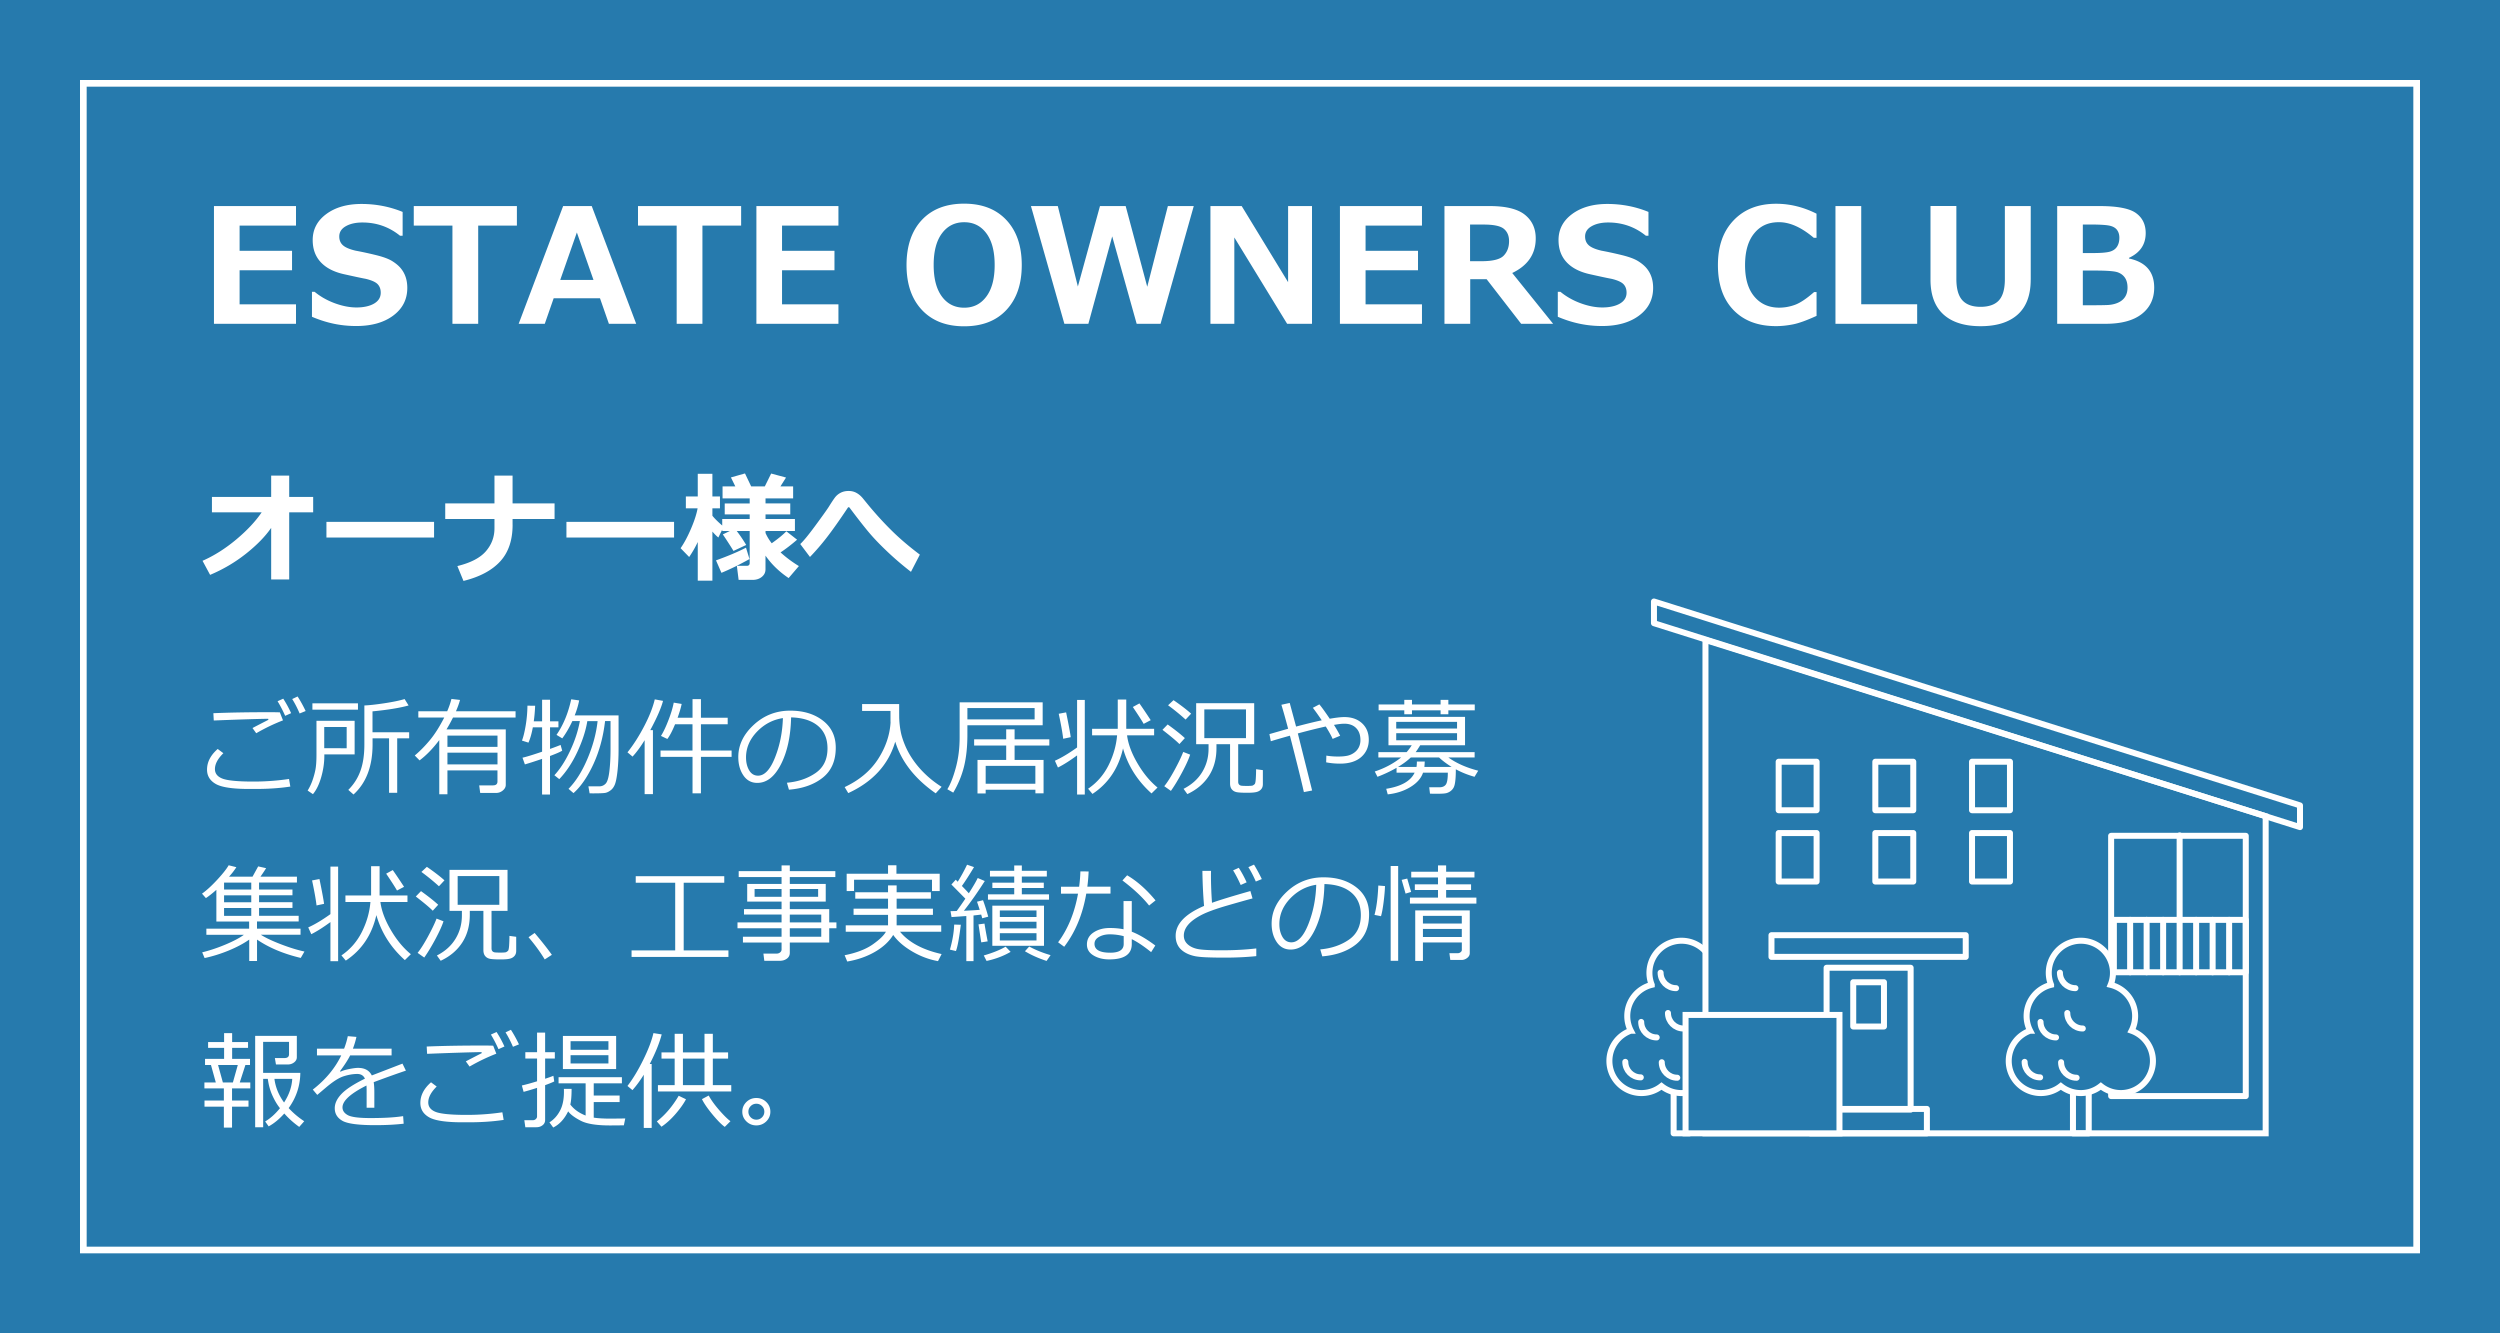 <svg id="_レイヤー_2" data-name="レイヤー 2" xmlns="http://www.w3.org/2000/svg" width="750" height="400"><defs><style>.cls-1{stroke-miterlimit:10;fill:#267aad}.cls-1,.cls-3{stroke:#fff;stroke-width:1.8px}.cls-4{fill:#fff}.cls-3{fill:none;stroke-linecap:round;stroke-linejoin:round}</style></defs><g id="_背景" data-name="背景"><path fill="#267aad" d="M0 0h750v400H0z"/><path class="cls-4" d="M724 26v348H26V26h698m2-2H24v352h702V24z"/></g><g id="_文字" data-name="文字"><path class="cls-4" d="M87.11 235.97c-3.12.48-6.62.72-10.52.72h-1.84c-4.94 0-8.28-.5-10.02-1.5-1.75-1-2.62-2.43-2.62-4.3 0-2.27 1.07-4.34 3.2-6.2l1.7 1.27c-1.69 1.66-2.53 3.25-2.53 4.77 0 1.32.76 2.28 2.27 2.86 1.52.58 4.61.88 9.27.88 3.62 0 7.19-.26 10.69-.78l.39 2.3zm-2.22-19.86a57.428 57.428 0 00-8.02 3.86l-1.12-1.56c1.05-.56 2.64-1.38 4.77-2.47l-.06-.31c-3.62.06-9.07.23-16.33.52l-.12-2.19c4.81-.2 10.41-.3 16.78-.3 1.5 0 2.56.02 3.17.05l.94 2.41zm2.44-2.16l-1.78.8c-.75-1.68-1.51-3.13-2.28-4.38l1.7-.77c.91 1.41 1.69 2.85 2.36 4.34zm4.36-.64l-1.8.73c-.69-1.61-1.43-3.06-2.23-4.33l1.62-.77c.84 1.3 1.65 2.76 2.41 4.36zm5.61 13.02v.42c0 2.08-.31 4.21-.93 6.38-.62 2.17-1.45 3.88-2.49 5.12l-1.59-1.08c.55-.88 1.02-1.85 1.41-2.92.38-1.07.69-2.16.91-3.26.22-1.1.33-2.6.33-4.51v-10.23h11.45v10.08h-9.08zm-3.58-13.42v-1.92h13.67v1.92H93.72zm10.28 5.2h-6.73v6.36H104v-6.36zm12.72 19.73V221.5h-4.95v1.83c0 6.56-1.91 11.57-5.72 15.02l-1.56-1.38c1.67-1.67 2.89-3.59 3.66-5.77.78-2.18 1.16-4.79 1.16-7.84v-11.72c1.52-.06 3.54-.29 6.05-.67 2.52-.38 4.52-.8 6.02-1.25l1.2 1.92c-2.66.74-6.27 1.33-10.83 1.77v6.27h11v1.83h-3.59v16.34h-2.45zm32.53-6.72h-15.02v7.16h-2.45v-16.25c-1.89 2.51-3.85 4.54-5.91 6.09l-1.44-1.47c1.58-1.33 3.1-2.88 4.56-4.64 1.46-1.76 2.88-4.01 4.28-6.75h-7.77v-1.89h8.66c.56-1.29.98-2.52 1.27-3.69l2.58.3c-.3 1.1-.71 2.23-1.22 3.39h17.88v1.89H135.9c-.62 1.25-1.27 2.44-1.95 3.56h17.78v16.64c0 .64-.3 1.2-.89 1.69-.59.49-1.26.73-1.98.73h-4.8l-.3-2.27h4.14c.9 0 1.34-.39 1.34-1.17v-3.33zm0-7.05v-3.39h-15.02v3.39h15.02zm-15.02 5.25h15.02v-3.52h-15.02v3.52zm23.24.01l-.72-2.02c1.09-.24 3.05-.84 5.88-1.8v-7.31h-2.78c-.34 1.85-.78 3.39-1.31 4.59l-1.95-.61c.42-1.07.79-2.6 1.12-4.57.33-1.97.5-3.95.52-5.91l2.31.03c-.06 1.6-.2 3.16-.41 4.67h2.5v-6.47h2.38v6.47h2.52v1.8h-2.52v6.48c1.31-.47 2.37-.87 3.17-1.2l.48 1.73c-.62.38-1.84.91-3.66 1.59v11.56h-2.38v-10.7c-2.09.72-3.81 1.27-5.16 1.66zm10.31 4.41l-1.47-1.17c1.71-1.84 3.28-4.27 4.7-7.28 1.43-3.01 2.41-6 2.95-8.97h-2.25c-.95 2.03-1.96 3.76-3.03 5.19l-1.73-1.05c2.06-3 3.53-6.56 4.41-10.67l2.39.33c-.3 1.54-.75 3.04-1.34 4.5h13.16v10.12c0 2.49-.11 4.68-.32 6.57-.21 1.89-.47 3.22-.77 3.98-.3.76-.71 1.35-1.24 1.76-.53.41-1.04.67-1.54.79-.5.11-1.71.17-3.63.17-.49 0-.89 0-1.19-.02l-.36-2.09h3.27c.75 0 1.38-.27 1.9-.81s.89-1.77 1.12-3.7.35-4.16.35-6.73v-8.34h-1.64c-.54 4.71-1.7 8.99-3.46 12.84-1.77 3.85-3.77 6.78-6.01 8.77l-1.5-1.28c2.16-2.18 4.05-5.17 5.67-8.98s2.65-7.59 3.06-11.34h-3.08c-.47 2.87-1.46 5.93-2.98 9.2-1.52 3.27-3.33 6.01-5.45 8.22zm25.61 4.51v-16.19c-1.19 1.95-2.4 3.59-3.62 4.92l-1.53-1.28c1.78-2.22 3.45-4.84 5.02-7.85s2.62-5.7 3.17-8.04l2.48.45c-.56 2.16-1.84 5.08-3.83 8.78h.8v19.2h-2.48zm4.77-11.17v-1.92h9.59v-7.88h-5.23c-.82 2-1.59 3.47-2.31 4.41l-1.92-.91c.72-1.15 1.47-2.72 2.24-4.72.78-2 1.3-3.75 1.59-5.27l2.38.39c-.23 1.15-.64 2.53-1.22 4.14h4.48v-5.58h2.52v5.58h8.03v1.95h-8.03v7.88h9.2v1.92h-9.2v10.94h-2.52v-10.94h-9.59zm38.53 9.85l-.61-2.11c3.35-.3 6.22-1.28 8.6-2.92 2.38-1.65 3.57-4.1 3.57-7.38 0-2.92-.96-5.17-2.88-6.77s-4.6-2.44-8.04-2.53c-.12 5.6-1.12 10.28-3.02 14.03s-4.27 5.62-7.12 5.62c-1.77 0-3.16-.75-4.18-2.26-1.02-1.5-1.52-3.34-1.52-5.51 0-3.57 1.54-6.78 4.62-9.63 3.08-2.85 6.73-4.27 10.95-4.27 3.97 0 7.24.99 9.81 2.98 2.57 1.98 3.86 4.7 3.86 8.13 0 3.92-1.3 6.91-3.89 8.98-2.59 2.07-5.98 3.28-10.16 3.62zm-1.81-21.5c-3.02.46-5.62 1.83-7.8 4.1-2.18 2.28-3.27 4.85-3.27 7.71 0 1.52.32 2.81.95 3.87.63 1.06 1.52 1.59 2.66 1.59 1.95 0 3.65-1.82 5.09-5.46 1.45-3.64 2.23-7.58 2.36-11.8zm19.6 22.5l-1.08-1.8c4.41-2.08 7.74-4.88 10.02-8.4 2.27-3.52 3.52-7.18 3.75-10.99a4.54 4.54 0 01-.02-.42v-3.03h-8.52v-2.06h11.12c0 2.68 0 4.2.03 4.56.06 1.29.21 2.54.45 3.76.23 1.21.67 2.58 1.31 4.11.64 1.53 1.49 3.04 2.55 4.54s2.3 2.92 3.73 4.26c1.42 1.34 2.98 2.53 4.66 3.59l-1.77 1.95c-6.23-4.34-10.28-9.51-12.14-15.5-2.03 6.9-6.73 12.04-14.11 15.44zm35.74-20.35v2.8c0 3.68-.34 6.88-1.02 9.61a28.8 28.8 0 01-3.23 7.8l-1.77-1.02c.93-1.48 1.77-3.63 2.54-6.45.77-2.82 1.15-5.83 1.15-9.02v-10.61h24.91v6.89h-22.58zm0-1.77h20.17v-3.39h-20.17v3.39zm20.39 21.12H295.7v1.11h-2.45v-10.06h8.61v-4.31h-9.62v-1.86h9.62v-3h2.52v3h10.42v1.86h-10.42v4.31h8.69V238h-2.45v-1.06zm-14.91-1.8h14.91v-5.36H295.7v5.36zm21.68-4.88l-.91-2.03c1.94-.86 4.16-2.19 6.66-3.98v-14.27h2.31v28.38h-2.31v-11.73c-2.12 1.56-4.03 2.78-5.75 3.64zm1.58-8.62c-.2-1.77-.65-4.27-1.34-7.5l2.22-.42c.77 3.75 1.23 6.23 1.38 7.44l-2.25.48zm17.95 2.89c-1.35 5.96-4.41 10.51-9.17 13.66l-1.31-1.56c2.65-1.8 4.7-4.16 6.15-7.07 1.45-2.91 2.3-5.9 2.55-8.96h-7.5v-1.95h7.7v-8.78h2.55v8.78h8.36v1.95h-8.12c.33 2.6 1.37 5.4 3.12 8.39 1.74 2.99 3.75 5.42 6.02 7.28l-1.8 1.77c-4.22-3.78-7.07-8.28-8.55-13.5zm6.19-7.36c-.45-.82-1.53-2.51-3.25-5.06l1.98-1.08c.86 1.21 1.99 2.89 3.39 5.03l-2.12 1.11zm10.73 6.06c-.89-.91-2.58-2.33-5.09-4.27l1.56-1.61c2.23 1.6 3.95 2.97 5.16 4.09l-1.62 1.78zm-2.55 14.05l-2-1.41c.85-1.03 1.87-2.62 3.05-4.78 1.18-2.16 2.06-3.99 2.64-5.5l2.08.81c-.42 1.31-1.21 3.06-2.37 5.24-1.16 2.18-2.29 4.06-3.4 5.63zm4.41-21.39a65.113 65.113 0 00-5.27-4.3l1.64-1.53c2.11 1.45 3.88 2.8 5.28 4.05l-1.66 1.78zm.52 22.36l-1.14-1.59c2.44-1.24 4.3-2.91 5.58-5.01 1.28-2.1 1.92-4.43 1.92-7.01v-1.36h-3.72v-12.31h17.41v12.31h-4.8v11.25c0 .39.1.68.3.88.2.2.5.32.91.34.41.03.91.04 1.51.04.95 0 1.51-.05 1.69-.15.18-.1.35-.23.52-.38s.29-.71.35-1.66.09-1.89.09-2.82l2.03.27v4.23c0 .62-.17 1.12-.52 1.52-.34.4-.81.67-1.41.82-.59.15-1.51.22-2.75.22s-2.17-.04-2.88-.13-1.27-.35-1.67-.8c-.41-.44-.61-1.07-.61-1.88v-11.75h-4.08v1.2c0 3.21-.76 5.98-2.28 8.32-1.52 2.34-3.68 4.15-6.47 5.45zm17.59-25.42h-12.5v8.62h12.5v-8.62zm19.84 24.33l-2.47.48c-.79-3.51-2.19-9.15-4.19-16.92-1.99.55-3.9 1.1-5.73 1.66l-.42-2.14 5.61-1.61c-.75-2.84-1.42-5.24-2.02-7.19l2.5-.55 1.91 7.09c2.94-.78 5.5-1.41 7.7-1.88-.96-1.43-1.85-2.68-2.67-3.75l1.95-1.03c.65.76 1.69 2.2 3.12 4.31 1.88-.33 3.34-.5 4.39-.5 2.19 0 3.95.62 5.3 1.86 1.34 1.24 2.02 2.9 2.02 4.97s-.76 3.83-2.27 5.16c-1.51 1.32-3.62 1.98-6.33 1.98-1.47 0-2.87-.13-4.19-.39l.06-2.02c1.07.19 2.24.28 3.5.28.98 0 1.84-.06 2.59-.2a5.48 5.48 0 002.09-.84c.65-.43 1.15-.97 1.51-1.64.35-.67.53-1.42.53-2.25 0-1.52-.42-2.72-1.27-3.59-.85-.88-2.03-1.32-3.55-1.33-.73 0-1.77.12-3.12.36.68 1.07 1.3 2.16 1.86 3.25l-2.27.95c-.34-.84-1.03-2.08-2.05-3.72-2.33.51-5.12 1.2-8.38 2.08l4.28 17.09zm33.27-5.34c-.54 1.65-1.79 3.07-3.73 4.27-1.95 1.2-4.23 1.95-6.86 2.23l-.45-1.67c4.49-.71 7.33-2.32 8.52-4.83h-5.42v-1.47a39.916 39.916 0 01-5.73 2.7l-.81-1.59c2.96-.97 5.6-2.38 7.92-4.22h-6.84v-1.59h8.48c.6-.69 1.11-1.38 1.53-2.06h-6.98v-8.52h22.97v8.52h-13.45c-.51.84-.96 1.53-1.36 2.06h17.69v1.59h-7.89c2.43 1.74 5.42 3.07 8.97 3.98l-1.11 1.83c-2.02-.57-3.89-1.32-5.61-2.25 0 1.42-.05 2.57-.16 3.47-.1.9-.26 1.55-.48 1.97-.21.42-.52.78-.91 1.08-.39.3-.82.51-1.29.63-.47.12-1.31.18-2.52.18-.68 0-1.47 0-2.39-.02l-.23-1.92h3.08c.88 0 1.52-.28 1.91-.83.39-.55.59-1.73.59-3.55h-7.42zm-5.62-17.53v-1.17h-7.7v-1.77h7.7v-1.38h2.31v1.38h8.58v-1.38h2.33v1.38h7.92v1.77h-7.92v1.17h-2.33v-1.17h-8.58v1.17h-2.31zm-2.42 4.28h18.25v-2h-18.25v2zm18.25 1.41h-18.25v2.11h18.25v-2.11zm-12.16 10.11c.07-.49.11-1.03.11-1.62h2.36c-.02.55-.06 1.09-.11 1.62h8.17c-1.53-.96-2.79-1.91-3.77-2.84h-8.47c-1.03.98-2.31 1.93-3.84 2.84h5.55zM61.38 287.42l-.72-1.72c2.4-.59 4.78-1.4 7.16-2.41s4.16-1.97 5.34-2.85H61.91v-1.83h12.83v-2.16h-9.83v-9.5c-1.16 1.03-2.2 1.86-3.14 2.48l-1.17-1.33c1.35-.96 2.87-2.34 4.55-4.16 1.68-1.81 2.83-3.27 3.45-4.36l2.31.58c-.64.99-1.37 1.94-2.2 2.84h7.05l1.69-3.08 2.38.53c-.25.44-.81 1.29-1.69 2.55h10.94v1.77H77.72v2.08h10.02v1.73H77.72v2.09h10.02v1.72H77.72v2.36H89.6v1.69H77.1v2.16h13.06v1.83H78.27c1.3.85 3.26 1.79 5.87 2.8 2.61 1.01 5.01 1.76 7.2 2.23l-1.11 1.92c-5.12-1.21-9.49-3.04-13.12-5.5v6.42h-2.34v-6.42c-1.68 1.18-3.71 2.26-6.09 3.25-2.39.99-4.81 1.75-7.27 2.28zm5.84-22.64v2.08h8.16v-2.08h-8.16zm0 3.81v2.09h8.16v-2.09h-8.16zm0 3.81v2.36h8.16v-2.36h-8.16zm26.16 7.85l-.91-2.03c1.94-.86 4.16-2.19 6.66-3.98v-14.27h2.31v28.38h-2.31v-11.73c-2.12 1.56-4.03 2.78-5.75 3.64zm1.58-8.62c-.2-1.77-.65-4.27-1.34-7.5l2.22-.42c.77 3.75 1.23 6.23 1.38 7.44l-2.25.48zm17.95 2.89c-1.35 5.96-4.41 10.51-9.17 13.66l-1.31-1.56c2.65-1.8 4.7-4.16 6.15-7.07 1.45-2.91 2.3-5.9 2.55-8.96h-7.5v-1.95h7.7v-8.78h2.55v8.78h8.36v1.95h-8.12c.33 2.6 1.37 5.4 3.12 8.39 1.74 2.99 3.75 5.42 6.02 7.28l-1.8 1.77c-4.22-3.78-7.07-8.28-8.55-13.5zm6.19-7.36c-.45-.82-1.53-2.51-3.25-5.06l1.98-1.08c.86 1.21 1.99 2.89 3.39 5.03l-2.12 1.11zm10.73 6.06c-.89-.91-2.58-2.33-5.09-4.27l1.56-1.61c2.23 1.6 3.95 2.97 5.16 4.09l-1.62 1.78zm-2.55 14.05l-2-1.41c.85-1.03 1.87-2.62 3.05-4.78 1.18-2.16 2.06-3.99 2.64-5.5l2.08.81c-.42 1.31-1.21 3.06-2.37 5.24-1.16 2.18-2.29 4.06-3.4 5.63zm4.41-21.39a65.113 65.113 0 00-5.27-4.3l1.64-1.53c2.11 1.45 3.88 2.8 5.28 4.05l-1.66 1.78zm.52 22.36l-1.14-1.59c2.44-1.24 4.3-2.91 5.58-5.01 1.28-2.1 1.92-4.43 1.92-7.01v-1.36h-3.72v-12.31h17.41v12.31h-4.8v11.25c0 .39.1.68.3.88.2.2.5.32.91.34.41.03.91.04 1.51.04.95 0 1.51-.05 1.69-.15.18-.1.35-.23.52-.38s.29-.71.35-1.66.09-1.89.09-2.82l2.03.27v4.23c0 .62-.17 1.12-.52 1.52-.34.4-.81.67-1.41.82-.59.15-1.51.22-2.75.22s-2.17-.04-2.88-.13-1.27-.35-1.67-.8c-.41-.44-.61-1.07-.61-1.88v-11.75h-4.08v1.2c0 3.21-.76 5.98-2.28 8.32-1.52 2.34-3.68 4.15-6.47 5.45zm17.59-25.42h-12.5v8.62h12.5v-8.62zm15.76 23.63l-2.14 1.38c-1.35-2.23-2.97-4.45-4.86-6.66l1.83-1.28c2.28 2.7 4 4.89 5.17 6.56zm23.91.63v-1.95h13.09v-20.3h-11.84v-1.97h26.56v1.97h-12.17v20.3h13.42v1.95h-29.06zm33.41-4.32v-1.73h11.59v-2.55h-13.22v-1.77h13.22v-2.34H223.2v-1.64h11.27v-2.25h-10.31v-5.31h10.31v-2.06h-12.86v-1.77h12.86v-1.72h2.47v1.72h13.66v1.77h-13.66v2.06h10.78v5.31h-10.78v2.25h11.83v3.98h2.16v1.77h-2.16v4.28h-11.83v3.09c0 .73-.29 1.31-.87 1.74-.58.43-1.3.65-2.16.65h-4.62l-.27-2.16h3.95c.42 0 .77-.12 1.06-.36.29-.24.44-.53.44-.86v-2.11h-11.59zm11.59-16.06h-8.09v2.34h8.09v-2.34zm10.97 0h-8.5v2.34h8.5v-2.34zm.94 10.02v-2.34h-9.44v2.34h9.44zm-9.44 4.31h9.44v-2.55h-9.44v2.55zm29.47-3.42v-3.14h-10.34v-1.86h10.34v-3h-9.83v-1.94h9.83v-2.05h2.58v2.05h10.28v1.94h-10.28v3h10.89v1.86h-10.89v3.14h13.38v1.92h-12.36c2.65 3.19 6.8 5.42 12.47 6.69l-1.08 2.12c-2.69-.48-5.28-1.45-7.77-2.92-2.49-1.47-4.38-3.11-5.67-4.94-1.2 1.96-3.02 3.65-5.45 5.06s-5.22 2.39-8.34 2.92l-.78-1.89c3.52-.7 6.31-1.77 8.37-3.2 2.06-1.44 3.39-2.72 4.01-3.84h-12.05v-1.92h12.7zm13.19-10.3v-3.39h-23.38v3.39H254v-5.19h12.41v-2.55h2.52v2.55h12.98v5.19h-2.31zm7.18 18l-1.8-.42c.79-2.8 1.21-5.31 1.27-7.52l2 .06c-.52 4.14-1.01 6.76-1.47 7.88zm3.12 3.03v-13.53l-4.44.31-.3-1.77 1.86-.05c.95-1.3 1.81-2.54 2.59-3.7l-4.19-4.25 1.31-1.44.59.61c.97-1.53 1.9-3.23 2.8-5.11l2.09.72c-1.41 2.35-2.62 4.24-3.64 5.66.98 1 1.67 1.73 2.08 2.19 1.26-1.97 2.15-3.49 2.67-4.58l2.12.91c-2.08 3.28-4.17 6.26-6.27 8.92 2.02-.09 3.6-.19 4.75-.28l-.81-2.44 1.8-.45c.55 1.49 1.07 3.14 1.56 4.94l-1.8.48-.31-1.11c-.65.09-1.41.18-2.3.27v13.7h-2.19zm4.48-5.64c-.04-.19-.32-1.98-.83-5.39l1.8-.23c.21 1.35.53 3.13.95 5.33l-1.92.3zm1.59 5.58l-.84-1.64c2.7-.78 4.88-1.66 6.56-2.64l1.5 1.56c-2.14 1.24-4.54 2.15-7.22 2.72zm.42-18.38v-1.61h7.88v-1.89h-6.56v-1.59h6.56v-1.86h-7.28v-1.7h7.28v-1.62h2.28v1.62h7.5v1.7h-7.5v1.86h6.59v1.59h-6.59v1.89h8.16v1.61H296.4zm1.31 13.83V271.7h15.5v12.03h-15.5zm2.25-8.64h11v-1.95h-11v1.95zm0 3.42h11v-1.98h-11v1.98zm11 1.44h-11v2.19h11v-2.19zm3.03 8.33c-2.45-.8-4.62-1.77-6.5-2.91l1.28-1.41c2 1.07 4.14 1.93 6.42 2.58l-1.2 1.73zm12.61-26.85c-.07 1.64-.2 3.16-.39 4.58h6.95v2.08h-7.27c-1.07 6.25-3.28 11.56-6.62 15.94l-1.83-1.34c2.96-4 4.95-8.86 5.98-14.59h-5.11v-2.08h5.44c.21-1.52.33-3.06.38-4.61l2.47.03zm20 22.23l-1.25 1.98c-2.19-1.77-4.12-3.07-5.81-3.89v1.48c0 3.06-2.25 4.59-6.75 4.59-1.85 0-3.44-.4-4.74-1.19-1.31-.79-1.96-1.88-1.96-3.28 0-1.53.66-2.74 1.99-3.62 1.33-.88 2.95-1.33 4.87-1.33 1.49 0 2.86.12 4.12.38v-8.47h2.47v9.2c2.07.79 4.43 2.17 7.06 4.14zm-9.47-2.81c-1.39-.36-2.78-.55-4.19-.55-1.22 0-2.29.25-3.2.76-.92.51-1.38 1.2-1.38 2.09 0 1.77 1.58 2.66 4.73 2.66 2.69 0 4.03-.88 4.03-2.62v-2.33zm9.53-10.72l-1.92 1.53c-1.93-2.44-4.59-4.94-8-7.52l1.41-1.55c2.93 1.71 5.77 4.22 8.52 7.53zm30.23 16.71c-2.97.3-6.16.45-9.56.45-1.95 0-3.7-.03-5.24-.09s-2.73-.18-3.55-.34c-.82-.17-1.59-.41-2.3-.74s-1.35-.74-1.89-1.25c-.54-.5-.95-1.1-1.23-1.8-.28-.69-.41-1.47-.41-2.32 0-3.56 2.84-6.55 8.52-8.97-.28-3.29-.45-6.8-.5-10.52h2.59c-.01.45-.02.92-.02 1.42 0 2.44.1 5.16.31 8.16 2.02-.74 5.86-1.92 11.52-3.53l.64 2.22c-1.66.44-4.22 1.16-7.68 2.16-3.46 1.01-6.06 1.96-7.78 2.87-1.72.91-3.01 1.87-3.87 2.89-.85 1.02-1.28 2.1-1.28 3.23 0 1.04.38 1.91 1.16 2.61.77.7 1.78 1.17 3.02 1.42s3.61.38 7.09.38c3.85 0 7.34-.19 10.47-.56v2.31zm-2.89-22.14l-1.78.8c-.75-1.69-1.51-3.15-2.28-4.39l1.7-.77c.91 1.41 1.69 2.86 2.36 4.36zm4.55-.97l-1.8.73c-.69-1.61-1.43-3.05-2.23-4.31l1.69-.77c.84 1.39 1.62 2.83 2.34 4.34zm18.15 23.2l-.61-2.11c3.35-.3 6.22-1.28 8.6-2.92 2.38-1.65 3.57-4.1 3.57-7.38 0-2.92-.96-5.17-2.88-6.77s-4.6-2.44-8.04-2.53c-.12 5.6-1.12 10.28-3.02 14.03s-4.27 5.62-7.12 5.62c-1.77 0-3.16-.75-4.18-2.26-1.02-1.5-1.52-3.34-1.52-5.51 0-3.57 1.54-6.78 4.62-9.63 3.08-2.85 6.73-4.27 10.95-4.27 3.97 0 7.24.99 9.81 2.98 2.57 1.98 3.86 4.7 3.86 8.13 0 3.92-1.3 6.91-3.89 8.98-2.59 2.07-5.98 3.28-10.16 3.62zm-1.81-21.5c-3.02.46-5.62 1.83-7.8 4.1-2.18 2.28-3.27 4.85-3.27 7.71 0 1.52.32 2.81.95 3.87.63 1.06 1.52 1.59 2.66 1.59 1.95 0 3.65-1.82 5.09-5.46 1.45-3.64 2.23-7.58 2.36-11.8zm20.62.38c-.04 1.32-.18 2.94-.42 4.84s-.5 3.3-.78 4.21l-1.95-.39c.61-2.25.99-5.19 1.14-8.81l2.02.16zm3.95 22.44h-2.25v-28.44h2.25v28.44zm3.89-20.67l-1.67.5-1.17-4.12 1.67-.39 1.17 4.02zm19.58 3.5h-19.94v-1.8h8.42V267h-6.95v-1.7h6.95v-2.06h-8.03v-1.72h8.03v-1.89h2.44v1.89h8.5v1.72h-8.5v2.06h7.48v1.7h-7.48v2.28h9.08v1.8zm-4.38 11.66h-11.66v5.55h-2.31v-15.16h16.36v12.8c0 .58-.26 1.07-.79 1.47-.53.4-1.08.59-1.66.59h-3.39l-.27-2.03h2.52c.31 0 .59-.1.84-.3.24-.2.37-.41.37-.64v-2.28zm0-5.69v-2.28h-11.66v2.28h11.66zm-11.66 4.05h11.66v-2.41h-11.66v2.41zM67.16 338.28V332h-5.81v-1.83h5.81v-3.66h-5.84v-1.78h3.42l-1.45-5.23h-1.78v-1.83h5.72v-3.3h-4.8v-1.75h4.8v-2.69h2.41v2.69h4.77v1.75h-4.77v3.3H75v1.83h-1.38l-1.69 5.23h3.16v1.78h-5.48v3.66h4.94V332h-4.94v6.28h-2.44zm-.31-13.55h3.02l1.47-5.23h-5.92l1.44 5.23zm9.7 13.44v-27.42h12.5v6.41c0 .62-.27 1.13-.81 1.55-.54.42-1.17.63-1.89.63h-3.56l-.33-1.92h2.84c.94 0 1.41-.38 1.41-1.14v-3.73h-7.77v9.31H90.1c-.05 3.89-1.22 7.41-3.5 10.56 1.34 1.47 2.9 2.79 4.67 3.95l-1.5 1.7c-1.71-1.22-3.2-2.56-4.48-4.02-1.54 1.72-3.1 3-4.69 3.86l-1.05-1.47c1.55-.92 3.03-2.24 4.44-3.98l-.06-.08c-.79-.99-1.53-2.23-2.2-3.71-.68-1.48-1.14-3.16-1.39-5.02h-1.39v14.52h-2.39zm8.67-7.42c1.51-2.34 2.33-4.71 2.45-7.09h-5.34c.32 2.52 1.29 4.89 2.89 7.09zm27.08 1.58h-2.31v-5.12c0-.6-.02-1.12-.05-1.55-4.79 2.41-7.19 4.59-7.19 6.55 0 .98.54 1.76 1.61 2.34 1.07.58 3.33.87 6.78.87 4.09 0 7.36-.19 9.8-.58l.16 2.27c-2.48.29-5.34.44-8.59.44-5.01 0-8.28-.44-9.8-1.31-1.52-.88-2.28-2.12-2.28-3.75-.01-1.45.66-2.88 2.01-4.3 1.35-1.42 3.7-2.95 7.04-4.59-.43-.94-1.19-1.41-2.3-1.41-1.25 0-2.6.23-4.04.68-1.44.45-3.23 1.59-5.37 3.41l-2.59 2.19-1.34-1.59c3.81-2.96 6.66-6.38 8.53-10.25h-7.28v-2.03h8.14c.48-1.24.85-2.49 1.11-3.75l2.59.22c-.26 1.2-.62 2.38-1.06 3.53h11.61v2.03h-12.44c-.58 1.2-1.6 2.78-3.05 4.75l.23.12c.41-.26 1.21-.51 2.41-.76 1.2-.24 2.12-.37 2.77-.37 2.02 0 3.4.76 4.14 2.27l9.2-3.55 1.03 2.11c-2.17.71-5.39 1.86-9.66 3.45.12.78.19 1.77.19 2.95v4.73zm38.81 3.64c-3.12.48-6.62.72-10.52.72h-1.84c-4.94 0-8.28-.5-10.02-1.5-1.75-1-2.62-2.43-2.62-4.3 0-2.27 1.07-4.34 3.2-6.2l1.7 1.27c-1.69 1.66-2.53 3.25-2.53 4.77 0 1.32.76 2.28 2.27 2.86 1.52.58 4.61.88 9.27.88 3.62 0 7.19-.26 10.69-.78l.39 2.3zm-2.22-19.86a57.428 57.428 0 00-8.02 3.86l-1.12-1.56c1.05-.56 2.64-1.38 4.77-2.47l-.06-.31c-3.62.06-9.07.23-16.33.52l-.12-2.19c4.81-.2 10.41-.3 16.78-.3 1.5 0 2.56.02 3.17.05l.94 2.41zm2.44-2.16l-1.78.8c-.75-1.68-1.51-3.13-2.28-4.38l1.7-.77c.91 1.41 1.69 2.85 2.36 4.34zm4.36-.64l-1.8.73c-.69-1.61-1.43-3.06-2.23-4.33l1.62-.77c.84 1.3 1.65 2.76 2.41 4.36zm1.39 14.25l-.52-1.92c.98-.21 2.5-.62 4.56-1.25v-6.84h-3.52v-1.89h3.52v-5.88h2.42v5.88h2.91v1.89h-2.91v6.08c1.08-.36 1.91-.66 2.48-.89l.25 1.7c-.64.31-1.55.68-2.73 1.11v10.44c0 .67-.26 1.2-.78 1.59-.52.4-1.13.59-1.83.59h-3.33l-.3-2.11h2.55c.35 0 .65-.11.9-.34.24-.22.37-.48.37-.77v-8.59c-1.65.53-3 .93-4.05 1.2zm14.02 3.8c1.09 1.44 2.62 2.54 4.59 3.3v-9.67h-8.12v-1.83h19v1.83h-8.45v3.66h7.77v1.97h-7.77v4.67c1.26.2 2.98.3 5.16.3.27 0 1.7-.02 4.3-.05l-.42 2.06-3.66.03c-4.27.04-7.34-.42-9.22-1.38s-3.15-1.91-3.83-2.85c-1.12 2.31-2.62 3.93-4.48 4.86l-1.14-1.55c1.4-.88 2.49-2.12 3.29-3.73s1.15-3.72 1.05-6.32h2.31c0 2-.12 3.57-.38 4.7zm-2.23-10.64v-9.95h15.97v9.95h-15.97zm2.3-5.78h11.36v-2.58h-11.36v2.58zm11.36 1.62h-11.36v2.48h11.36v-2.48zm10.6 21.81v-15.95c-1.09 1.76-2.22 3.3-3.39 4.62l-1.5-1.25c1.6-2.08 3.17-4.67 4.7-7.77 1.53-3.1 2.56-5.79 3.09-8.09l2.48.39c-.67 2.58-1.87 5.54-3.59 8.88h.58v19.17h-2.38zm5.31-.36l-1.39-1.58c2.48-1.93 4.67-4.49 6.56-7.7l2.19 1.05c-.69 1.31-1.72 2.77-3.1 4.37-1.38 1.6-2.8 2.89-4.26 3.87zm-1.06-10.58v-1.89h5.02v-7.97h-3.95v-1.86h3.95v-5.58h2.48v5.58h6.47v-5.58h2.5v5.58h4.58v1.86h-4.58v7.97h5.53v1.89h-22zm7.5-1.89h6.47v-7.97h-6.47v7.97zm12.56 12.53c-1.01-.72-2.26-1.99-3.76-3.81s-2.52-3.33-3.09-4.52l2.02-1.08c.73 1.34 1.78 2.8 3.16 4.38 1.38 1.58 2.5 2.69 3.37 3.32l-1.7 1.7zm5.25-4.56c0-1.13.41-2.1 1.23-2.91.82-.8 1.82-1.2 2.98-1.2s2.16.4 2.98 1.2c.82.8 1.23 1.77 1.23 2.91s-.41 2.1-1.23 2.91c-.82.8-1.82 1.2-2.98 1.2s-2.16-.4-2.98-1.2c-.82-.8-1.23-1.77-1.23-2.91zm1.83 0c0 .66.23 1.22.7 1.69s1.03.7 1.69.7 1.22-.23 1.69-.7.7-1.03.7-1.69-.23-1.22-.7-1.69-1.03-.7-1.69-.7-1.22.23-1.69.7-.7 1.03-.7 1.69zM81.34 158.38c-1.76 2.55-4.27 5.13-7.53 7.72s-6.86 4.71-10.78 6.36l-2.27-4.22c3.49-1.54 6.86-3.67 10.12-6.4s5.79-5.44 7.62-8.14H63.58v-4.62h17.77v-6.4h5.41v6.4h7.19v4.62h-7.19v20.14h-5.41v-15.47zm48.88 2.87H97.93v-4.68h32.29v4.68zm23.56-3.82c0 4.64-1.25 8.31-3.74 11.01s-6.16 4.65-11 5.84l-1.83-4.46c4.01-.98 6.86-2.47 8.57-4.46s2.56-4.28 2.56-6.87v-2.78h-14.77v-4.68h14.77v-8.35h5.43v8.35h12.6v4.68h-12.6v1.72zm48.44 3.82h-32.29v-4.68h32.29v4.68zm7.11 1.35c-.74 1.57-1.6 3.07-2.58 4.5l-2.57-2.64c1.08-1.55 2.12-3.5 3.13-5.86s1.66-4.39 1.97-6.09h-3.52v-3.57h3.57v-6.8h4.39v6.8h2.27v3.57h-2.27v2.21c.59.76 1.57 1.74 2.95 2.94v-1.95h8.24v-1.39h-7.49v-3.29h7.49v-1.51h-8.14v-3.6h3.83l-1.32-2.69 4.22-1.2 1.85 3.88h4.1l1.9-3.85 4.46 1.2-1.67 2.65h3.8v3.6h-8.28v1.51h7.42v3.29h-7.42v1.39h8.82v3.6h-8.82v.6c.48 1.09 1.1 2.12 1.86 3.08 1.99-1.41 3.45-2.61 4.38-3.6l3.23 2.53c-1.75 1.51-3.4 2.78-4.96 3.81 1.69 1.54 3.52 2.9 5.5 4.1l-3.08 3.6c-2.85-1.92-5.16-4.17-6.94-6.73v4.11c0 .93-.38 1.68-1.12 2.28s-1.68.89-2.79.89h-4.15l-.53-4.22h2.95c.6 0 .9-.29.9-.86v-9.58h-3.88c.9 1.16 1.85 2.55 2.83 4.18l-3.81 1.79c-.86-1.41-1.92-3.06-3.2-4.96l2.11-1.02h-2.29v-.42l-1.16 2.37c-.53-.41-1.12-1-1.79-1.78v14.73h-4.39v-11.62zm15.52 5.12c-3.06 1.7-5.87 3.08-8.42 4.13l-1.63-3.74c3.64-1.31 6.64-2.58 9-3.81l1.05 3.43zm51.11-1.34l-2.67 5.17c-2.47-1.91-4.79-3.89-6.96-5.94s-3.98-3.92-5.43-5.62-3.46-4.26-6.03-7.69a.328.328 0 00-.26-.14c-.09 0-.18.05-.25.14-2.53 3.79-4.63 6.75-6.28 8.89s-3.35 4.1-5.09 5.9l-2.92-3.88c.89-.8 2.34-2.55 4.35-5.27s3.38-4.63 4.12-5.75c.76-1.22 1.37-2.15 1.84-2.8s1.05-1.16 1.77-1.54 1.54-.56 2.46-.56c.84 0 1.62.19 2.33.58s1.34.93 1.91 1.62l1.74 2.13c2.38 2.86 4.76 5.45 7.14 7.78s5.13 4.66 8.24 7zM88.8 97.14H64.19V61.82H88.8v5.86H71.88v7.55h15.73v5.84H71.88v10.22H88.8v5.86zm4.79-2.11v-7.48h.8c1.75 1.44 3.76 2.58 6.04 3.42s4.46 1.27 6.55 1.27 3.92-.39 5.25-1.17 1.99-1.87 1.99-3.26c0-1.08-.32-1.94-.95-2.58s-1.83-1.17-3.6-1.59c-1.27-.23-3.43-.7-6.48-1.38s-5.38-1.89-6.98-3.62-2.4-3.93-2.4-6.62c0-3.2 1.37-5.81 4.1-7.82s6.25-3.01 10.55-3.01 8.48.8 12.33 2.39v7.15h-.77c-3.28-2.66-7.05-3.98-11.3-3.98-2.02 0-3.68.38-4.98 1.12s-1.96 1.77-1.96 3.07c0 1.11.37 1.99 1.11 2.65s2.01 1.2 3.81 1.62c1.8.33 3.8.76 6.01 1.3s3.86 1.14 4.95 1.82 1.95 1.4 2.6 2.19 1.13 1.67 1.45 2.64.48 2.04.48 3.21c0 3.44-1.4 6.2-4.21 8.3s-6.52 3.14-11.14 3.14-8.91-.92-13.24-2.77zm61.47-27.35h-11.6v29.46h-7.73V67.68h-11.6v-5.86h30.94v5.86zm35.79 29.46h-8.18L180 89.48h-13.9l-2.67 7.66h-7.83l13.34-35.32h8.58l13.34 35.32zm-12.8-13.15l-4.99-14.25-4.99 14.25h9.98zm44.28-16.31h-11.6v29.46H203V67.68h-11.6v-5.86h30.94v5.86zm29.2 29.46h-24.61V61.82h24.61v5.86h-16.92v7.55h15.73v5.84h-15.73v10.22h16.92v5.86zm37.71.75c-5.38 0-9.6-1.64-12.67-4.91s-4.61-7.76-4.61-13.46 1.53-10.24 4.58-13.51 7.29-4.91 12.69-4.91 9.62 1.64 12.69 4.92 4.61 7.78 4.61 13.5-1.53 10.15-4.58 13.44-7.29 4.93-12.71 4.93zm.02-31.22c-2.8 0-5.02 1.12-6.68 3.35s-2.48 5.4-2.48 9.49.83 7.23 2.48 9.46 3.88 3.34 6.68 3.34 5-1.12 6.66-3.36 2.48-5.39 2.48-9.46-.82-7.23-2.47-9.47-3.87-3.35-6.67-3.35zm68.87-4.85l-9.96 35.32H341l-7.34-26.23-7.15 26.23h-7.2l-10.03-35.32h8.06l6.02 24.14 6.63-24.14h7.71l6.47 24.21 6.19-24.21h7.76zm35.46 35.32h-7.45l-15.84-25.9v25.9h-7.17V61.82h9.38l13.92 22.83V61.82h7.17v35.32zm33 0h-24.61V61.82h24.61v5.86h-16.92v7.55h15.73v5.84h-15.73v10.22h16.92v5.86zm39.32 0h-9.56l-10.36-13.38h-4.92v13.38h-7.73V61.82h13.52c4.91 0 8.44.87 10.61 2.61s3.25 4.11 3.25 7.09c0 4.67-2.35 8.13-7.05 10.38l12.26 15.23zm-24.89-29.77v10.99h3.47c3.33 0 5.53-.55 6.61-1.66s1.62-2.56 1.62-4.36c0-1.59-.52-2.82-1.55-3.68s-3.06-1.29-6.09-1.29h-4.05zm26.32 27.66v-7.48h.8c1.75 1.44 3.76 2.58 6.04 3.42s4.46 1.27 6.55 1.27 3.92-.39 5.25-1.17 1.99-1.87 1.99-3.26c0-1.08-.32-1.94-.95-2.58s-1.83-1.17-3.6-1.59c-1.27-.23-3.43-.7-6.48-1.38s-5.38-1.89-6.98-3.62-2.4-3.93-2.4-6.62c0-3.2 1.37-5.81 4.1-7.82s6.25-3.01 10.55-3.01 8.48.8 12.33 2.39v7.15h-.77c-3.28-2.66-7.05-3.98-11.3-3.98-2.02 0-3.68.38-4.98 1.12s-1.96 1.77-1.96 3.07c0 1.11.37 1.99 1.11 2.65s2.01 1.2 3.81 1.62c1.8.33 3.8.76 6.01 1.3s3.86 1.14 4.95 1.82 1.95 1.4 2.6 2.19 1.13 1.67 1.45 2.64.48 2.04.48 3.21c0 3.44-1.4 6.2-4.21 8.3s-6.52 3.14-11.14 3.14-8.91-.92-13.24-2.77zm77.61-.26c-2.97 1.36-5.33 2.21-7.08 2.55s-3.44.52-5.06.52c-5.41 0-9.66-1.61-12.77-4.83s-4.66-7.71-4.66-13.48 1.57-10.14 4.72-13.44 7.39-4.96 12.74-4.96c4.14 0 8.18.99 12.12 2.98v7.24h-.82c-3.67-3.12-7.15-4.69-10.43-4.69s-5.62 1.12-7.45 3.36-2.74 5.42-2.74 9.53.93 7.22 2.79 9.43 4.34 3.32 7.45 3.32c1.62 0 3.21-.29 4.76-.86s3.45-1.84 5.7-3.81h.75v7.12zm30.21 2.37h-24.52V61.82h7.73v29.46h16.78v5.86zm34.05-13.22c0 4.64-1.3 8.12-3.9 10.45s-6.32 3.49-11.14 3.49-8.56-1.18-11.14-3.53-3.88-5.82-3.88-10.42v-22.1h7.76V83.7c0 2.94.6 5.06 1.8 6.38s3.02 1.97 5.46 1.97 4.34-.65 5.52-1.96 1.77-3.42 1.77-6.34V61.81h7.76v22.1zm7.95 13.22V61.82h12.7c5.38 0 9.03.71 10.96 2.12s2.89 3.41 2.89 5.99c0 3.41-1.67 5.88-5.02 7.43v.19c5.05 1.06 7.57 3.98 7.57 8.74 0 3.33-1.25 5.97-3.74 7.92s-6.11 2.93-10.84 2.93h-14.53zm7.69-29.77v8.55h2.91c2.39 0 4.09-.13 5.09-.39s1.74-.75 2.23-1.48.73-1.64.73-2.73c0-.88-.21-1.62-.64-2.25s-1.13-1.07-2.1-1.32-2.92-.39-5.86-.39h-2.34zm0 13.8v10.41h2.41c2.14 0 3.79-.02 4.95-.07s2.21-.27 3.15-.68 1.66-.99 2.16-1.76.74-1.7.74-2.79c0-1.19-.25-2.16-.76-2.93s-1.24-1.32-2.2-1.66-3.21-.52-6.74-.52h-3.7z"/><path class="cls-3" transform="rotate(180 504.46 328.535)" d="M502.1 317.07h4.73V340h-4.73z"/><path class="cls-1" d="M489.25 309.22a9.608 9.608 0 01-1.07-4.41c0-4.53 3.13-8.33 7.35-9.36a9.628 9.628 0 018.93-13.23 9.628 9.628 0 018.93 13.23 9.624 9.624 0 017.35 9.36c0 1.59-.39 3.09-1.07 4.41 3.73 1.33 6.41 4.89 6.41 9.07a9.628 9.628 0 01-15.63 7.53c-1.65 1.31-3.73 2.1-6 2.1s-4.35-.79-6-2.1a9.628 9.628 0 01-15.63-7.53 9.61 9.61 0 016.41-9.07z"/><path class="cls-3" d="M487.59 318.56c0 2.57 2.08 4.65 4.65 4.65m.12-16.63c0 2.57 2.08 4.65 4.65 4.65m1.52 7.44c0 2.57 2.08 4.65 4.65 4.65m-2.79-19.42c0 2.57 2.08 4.65 4.65 4.65m-6.86-16.75c0 2.57 2.08 4.65 4.65 4.65"/><path class="cls-1" d="M679.7 244.86L511.64 192v148H679.7v-95.14z"/><path class="cls-3" transform="rotate(180 597.295 235.795)" d="M591.6 228.52h11.38v14.55H591.6z"/><path class="cls-3" transform="rotate(180 568.29 235.795)" d="M562.6 228.52h11.38v14.55H562.6z"/><path class="cls-3" transform="rotate(180 539.29 235.795)" d="M533.6 228.52h11.38v14.55H533.6z"/><path class="cls-3" transform="rotate(180 597.295 257.19)" d="M591.6 249.92h11.38v14.55H591.6z"/><path class="cls-3" transform="rotate(180 568.29 257.19)" d="M562.6 249.92h11.38v14.55H562.6z"/><path class="cls-3" transform="rotate(180 539.29 257.19)" d="M533.6 249.92h11.38v14.55H533.6z"/><path class="cls-3" transform="rotate(180 653.54 289.785)" d="M633.35 250.75h40.39v78.07h-40.39z"/><path class="cls-3" transform="rotate(180 560.58 311.605)" d="M547.97 290.32h25.21v42.56h-25.21z"/><path class="cls-3" transform="rotate(180 560.58 283.82)" d="M531.44 280.57h58.28v6.51h-58.28z"/><path class="cls-3" transform="rotate(180 653.95 283.82)" d="M634.16 275.96h39.58v15.72h-39.58z"/><path class="cls-3" d="M668.74 291.68v-15.72m-4.95 15.72v-15.72m-4.95 15.72v-15.72m-4.95 15.72v-15.72m-4.95 15.72v-15.72m-4.95 15.72v-15.72m-4.95 15.72v-15.72m-142.85-89L690 248.13v-6.51l-193.81-61.17v6.51zm157.7 104.72v-41.05"/><path class="cls-3" transform="rotate(180 560.58 301.305)" d="M555.97 294.66h9.22v13.28h-9.22z"/><path class="cls-3" transform="rotate(180 560.58 336.34)" d="M543.09 332.68h34.97V340h-34.97z"/><path class="cls-1" transform="rotate(180 528.76 322.245)" d="M505.68 304.49h46.17V340h-46.17z"/><path class="cls-3" transform="rotate(180 624.26 328.535)" d="M621.9 317.07h4.73V340h-4.73z"/><path class="cls-1" d="M609.05 309.22a9.608 9.608 0 01-1.07-4.41c0-4.53 3.13-8.33 7.35-9.36a9.628 9.628 0 018.93-13.23 9.628 9.628 0 018.93 13.23 9.624 9.624 0 017.35 9.36c0 1.59-.39 3.09-1.07 4.41 3.73 1.33 6.41 4.89 6.41 9.07a9.628 9.628 0 01-15.63 7.53c-1.65 1.31-3.73 2.1-6 2.1s-4.35-.79-6-2.1a9.628 9.628 0 01-15.63-7.53 9.61 9.61 0 016.41-9.07z"/><path class="cls-3" d="M607.39 318.56c0 2.57 2.08 4.65 4.65 4.65m.12-16.63c0 2.57 2.08 4.65 4.65 4.65m1.52 7.44c0 2.57 2.08 4.65 4.65 4.65m-2.79-19.42c0 2.57 2.08 4.65 4.65 4.65m-6.86-16.75c0 2.57 2.08 4.65 4.65 4.65"/></g></svg>